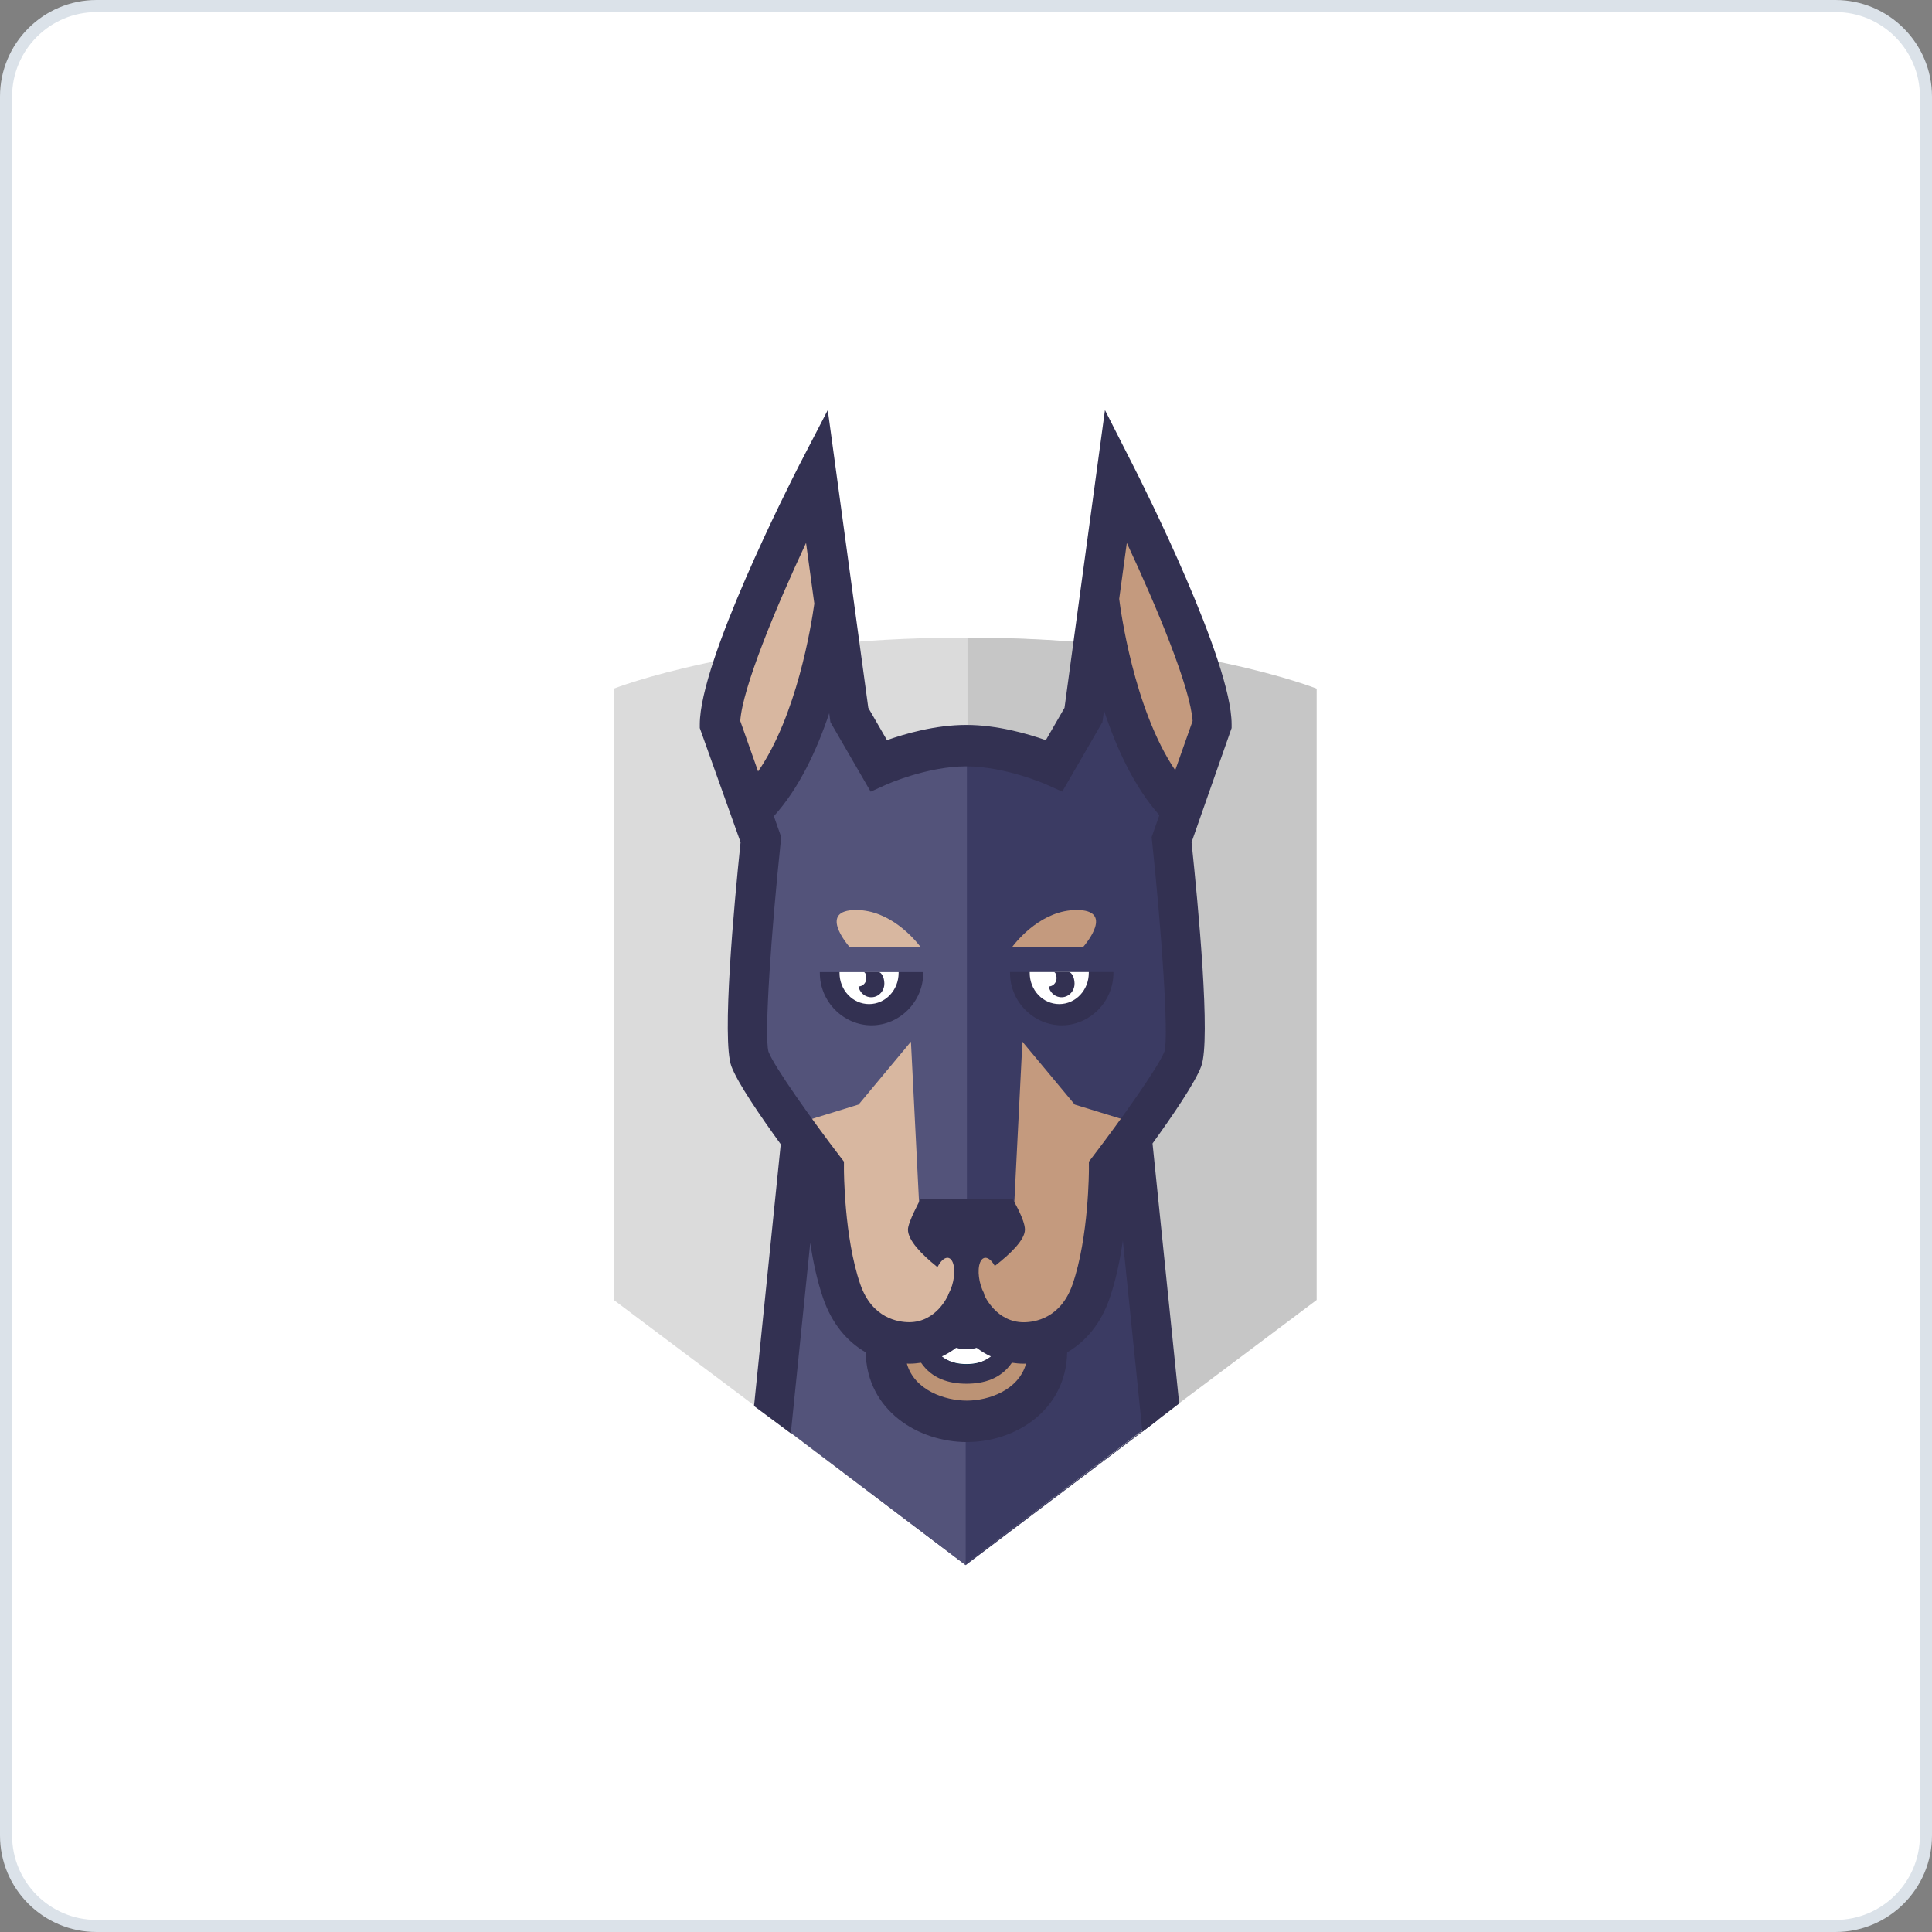 <?xml version="1.0" encoding="UTF-8"?> <svg xmlns="http://www.w3.org/2000/svg" width="160" height="160" viewBox="0 0 160 160" fill="none"><rect x="0" y="0" width="160" height="160" fill="#808080" stroke="none"/><path d="M0.5 8C0.5 3.858 3.858 0.5 8 0.5H152C156.142 0.5 159.5 3.858 159.5 8V152C159.5 156.142 156.142 159.5 152 159.5H8C3.858 159.5 0.5 156.142 0.5 152V8Z" fill="white"></path><path d="M0.5 8C0.5 3.858 3.858 0.5 8 0.5H152C156.142 0.5 159.5 3.858 159.5 8V152C159.5 156.142 156.142 159.5 152 159.5H8C3.858 159.5 0.5 156.142 0.5 152V8Z" stroke="#DBE2E9"></path><path d="M101.816 52.327C99.74 45.656 95.019 36.283 94.347 34.963L93.761 33.81C93.379 33.019 92.989 32.232 92.591 31.449L90.464 27.262L87.417 49.689L87.311 50.505C84.89 50.363 82.466 50.292 80.042 50.293C77.462 50.293 75.023 50.371 72.731 50.508L72.637 49.689L71.568 41.827C71.569 41.814 69.585 27.262 69.585 27.262L67.413 31.449C66.881 32.494 66.361 33.545 65.853 34.602L65.665 34.963C64.991 36.284 60.225 45.674 58.136 52.346C52.108 53.552 48.841 54.842 48.841 54.842V109.359L80 132.738L111.159 109.36V54.842C111.159 54.842 107.882 53.538 101.816 52.327Z" fill="white"></path><path d="M93.407 94.654H79.976V70.834L66.348 93.958L64.23 117.702L79.766 129.457L79.976 129.616L95.866 117.618L93.407 94.654Z" fill="#3B3B63"></path><path d="M79.745 129.372L50.832 107.66V57.03C50.832 57.03 61.523 52.806 79.785 52.806C98.047 52.806 108.66 57.03 108.66 57.03V107.66L79.746 129.372L79.745 129.372Z" fill="#DBDBDB"></path><path d="M80.165 52.806L80.125 52.806V129.37H80.126L109.04 107.659V57.03C109.04 57.03 98.426 52.806 80.165 52.806Z" fill="#C6C6C6"></path><path d="M95.786 117.569L93.332 94.654H79.9V129.563L95.786 117.569Z" fill="#3B3B63"></path><path d="M64.228 117.702L79.975 129.616V70.834L66.347 93.958L64.228 117.702Z" fill="#53537A"></path><path d="M86.753 110.934C86.753 114.863 83.268 116.811 80.071 116.811C76.874 116.811 73.319 114.863 73.319 110.934" fill="#BC9375"></path><path d="M84.794 108.708C84.794 113.315 82.438 114.55 80.036 114.55C77.635 114.55 75.278 113.315 75.278 108.708" fill="#073251"></path><path d="M80.036 112.966C77.469 112.966 76.222 110.983 76.222 106.906H77.445C77.445 111.679 79.195 111.679 80.036 111.679C80.877 111.679 82.627 111.679 82.627 106.906H83.85C83.85 110.983 82.602 112.966 80.036 112.966Z" fill="white"></path><path d="M100.408 59.945C100.408 54.975 92.43 39.335 92.43 39.335L89.732 59.17L87.31 63.357L80.051 63.668L80.022 63.729V63.668L72.763 63.357L70.341 59.17L67.643 39.335C67.643 39.335 59.665 54.975 59.665 59.945L63.035 69.497C63.035 69.497 61.334 85.54 62.111 87.64C62.885 89.741 68.263 96.766 68.263 96.766C68.263 96.766 68.246 102.672 69.719 106.919C70.769 109.951 73.084 111.181 75.299 111.181C78.694 111.181 80.022 107.901 80.022 107.901C80.022 107.901 81.382 111.181 84.776 111.181C86.992 111.181 89.304 109.953 90.356 106.919C91.827 102.674 91.812 96.766 91.812 96.766C91.812 96.766 97.188 89.741 97.964 87.64C98.74 85.539 97.039 69.496 97.039 69.496L100.408 59.945H100.408Z" fill="#C49A7E"></path><path d="M80.036 63.7L80.022 63.729V63.668L72.762 63.357L70.341 59.17L67.641 39.335C67.641 39.335 59.664 54.975 59.664 59.946L63.034 69.497C63.034 69.497 61.333 85.54 62.109 87.64C62.884 89.741 68.26 96.767 68.26 96.767C68.26 96.767 68.246 102.673 69.716 106.919C70.768 109.951 73.083 111.181 75.297 111.181C78.693 111.181 80.021 107.902 80.021 107.902C80.021 107.902 80.027 107.913 80.036 107.935V63.7H80.036Z" fill="#D8B7A0"></path><path d="M97.111 70.436C96.493 69.074 97.372 65.85 97.372 65.85C92.334 60.412 91.075 49.074 91.075 49.074C90.134 52.647 88.09 63.181 88.09 63.181C88.09 63.181 84.33 61.706 80.053 61.699H80.021C79.786 61.701 79.555 61.707 79.323 61.715V106.165L79.643 106.658V106.414H79.84V106.658L79.842 106.414H80.232V106.658V106.414H80.432V106.658L83.914 101.303L84.671 86.267L89.006 91.475L94.591 93.193C94.591 93.193 96.681 91.624 96.681 91.63C97.568 90.322 97.863 89.208 98.077 88.629C98.853 86.526 97.111 70.437 97.111 70.437" fill="#3B3B63"></path><path d="M80.075 61.699L80.061 61.698V61.699C75.782 61.706 72.021 63.18 72.021 63.18C72.021 63.18 69.977 52.646 69.037 49.073C69.037 49.073 67.778 60.412 62.739 65.849C62.739 65.849 63.618 69.073 63 70.436C63 70.436 61.258 86.526 62.034 88.626C62.248 89.205 62.545 90.319 63.431 91.627C63.431 91.621 65.522 93.19 65.522 93.19L71.106 91.472L75.44 86.265L76.199 101.301L79.68 106.655V106.412H79.879V106.655V106.412H80.075V61.699H80.075H80.075Z" fill="#53537A"></path><path d="M90.171 80.5H83.645V80.573C83.645 82.97 85.616 84.912 87.927 84.912C90.239 84.912 92.209 82.969 92.209 80.573V80.5H90.171Z" fill="#333152"></path><path d="M85.276 80.5V80.573C85.276 81.999 86.367 83.154 87.724 83.154C89.08 83.154 90.17 81.999 90.17 80.573V80.5H85.276Z" fill="white"></path><path d="M88.479 80.5H87.333C87.321 80.5 87.312 80.506 87.302 80.508C87.444 80.54 87.523 80.879 87.492 81.105C87.471 81.267 87.394 81.416 87.275 81.524C87.157 81.632 87.005 81.693 86.847 81.695C86.94 82.146 87.29 82.509 87.754 82.577C88.347 82.666 88.895 82.238 88.98 81.614C89.04 81.155 88.83 80.5 88.479 80.5M74.42 80.5H67.895V80.573C67.895 82.97 69.866 84.912 72.177 84.912C74.489 84.912 76.459 82.969 76.459 80.573V80.5H74.42Z" fill="#333152"></path><path d="M69.526 80.5V80.573C69.526 81.999 70.618 83.154 71.973 83.154C73.329 83.154 74.42 81.999 74.42 80.573V80.5H69.526Z" fill="white"></path><path d="M72.728 80.5H71.581C71.571 80.5 71.56 80.506 71.551 80.508C71.693 80.54 71.771 80.879 71.741 81.105C71.695 81.45 71.417 81.689 71.095 81.695C71.189 82.146 71.539 82.509 72.002 82.577C72.595 82.666 73.145 82.238 73.228 81.614C73.289 81.155 73.079 80.5 72.729 80.5" fill="#333152"></path><path d="M89.678 78.455C89.952 78.139 92.278 75.363 89.167 75.363C86.356 75.363 84.334 77.749 83.798 78.455H89.678Z" fill="#C49A7E"></path><path d="M76.261 78.455C75.725 77.749 73.703 75.363 70.891 75.363C67.782 75.363 70.108 78.139 70.38 78.455H76.261Z" fill="#D8B7A0"></path><path d="M66.394 80.476H78.294V79.298H66.394V80.476Z" fill="#53537A"></path><path d="M97.326 63.788C93.866 58.672 92.781 50.356 92.687 49.596L93.318 44.961C95.887 50.459 98.583 56.984 98.767 59.707L97.326 63.788ZM96.443 87.059C95.97 88.336 92.707 92.898 90.54 95.73L90.178 96.205L90.18 96.811C90.18 96.866 90.178 102.458 88.822 106.371C87.842 109.199 85.664 109.505 84.775 109.505C82.523 109.505 81.551 107.334 81.517 107.255L81.388 105.222H78.65L78.526 107.244C78.487 107.336 77.539 109.499 75.298 109.499C74.407 109.499 72.23 109.197 71.249 106.369C69.897 102.469 69.891 96.866 69.891 96.809L69.893 96.203L69.531 95.73C67.365 92.9 64.102 88.338 63.641 87.092C63.273 85.745 63.881 77.03 64.655 69.728L64.698 69.323L64.087 67.594C66.185 65.28 67.658 62.096 68.674 59.065L68.772 59.803L72.105 65.562L73.408 64.974C73.44 64.96 76.779 63.465 80.022 63.465C83.244 63.465 86.638 64.961 86.67 64.976L87.97 65.559L91.299 59.801L91.43 58.84C92.435 61.901 93.906 65.142 96.014 67.507L95.375 69.322L95.417 69.727C96.191 77.03 96.799 85.745 96.443 87.059ZM78.005 112.335C78.421 112.142 78.815 111.902 79.181 111.622C79.498 111.719 79.802 111.719 80.036 111.719C80.268 111.719 80.569 111.722 80.883 111.623C81.251 111.903 81.645 112.141 82.061 112.335C81.514 112.765 80.842 113.006 80.037 113.006C79.228 113.006 78.552 112.767 78.005 112.335ZM80.071 115.994C78.28 115.994 75.734 115.154 75.101 112.928C75.165 112.93 75.229 112.936 75.295 112.936C75.641 112.936 75.966 112.903 76.279 112.856C77.188 114.186 78.603 114.594 80.036 114.594C81.472 114.594 82.889 114.19 83.799 112.857C84.111 112.902 84.432 112.936 84.775 112.936C84.842 112.936 84.907 112.93 84.975 112.929C84.347 115.154 81.835 115.994 80.071 115.994V115.994ZM61.306 59.707C61.491 56.983 64.184 50.459 66.754 44.96L67.439 49.988C67.178 51.867 65.984 59.24 62.782 63.887L61.306 59.707ZM101.997 59.986C101.997 54.736 94.682 40.205 93.846 38.565L91.508 33.961L88.158 58.62L86.611 61.298C85.119 60.771 82.578 60.035 80.02 60.035C77.465 60.035 74.941 60.768 73.455 61.296L71.908 58.619L70.732 49.976C70.734 49.961 70.736 49.942 70.736 49.933L70.727 49.932L68.553 33.961L66.165 38.566C65.328 40.205 57.954 54.736 57.954 59.986V60.294L61.331 69.752C60.791 74.909 59.76 86.111 60.569 88.3C61.074 89.669 63.016 92.496 64.658 94.761L62.446 116.442L65.491 118.702L67.101 102.93C67.332 104.464 67.673 106.084 68.18 107.547C68.879 109.563 70.113 111.09 71.693 111.995C71.787 116.822 76.052 119.426 80.071 119.426C84.057 119.426 88.287 116.82 88.379 111.992C89.956 111.088 91.189 109.561 91.886 107.547C92.414 106.025 92.76 104.33 92.99 102.744L94.609 118.572L97.655 116.232L95.448 94.696C97.078 92.44 98.983 89.655 99.483 88.301C100.292 86.113 99.22 74.909 98.68 69.753L101.997 60.294V59.986H101.997Z" fill="#333152"></path><path d="M83.876 99.33H76.222C76.222 99.33 75.192 101.217 75.192 101.829C75.192 103.647 79.903 106.542 79.903 106.542C79.903 106.542 84.88 103.561 84.88 101.829C84.88 101.003 83.876 99.33 83.876 99.33Z" fill="#333152"></path><path d="M82.4 104.872C81.973 104.076 81.422 103.931 81.169 104.545C80.917 105.159 81.061 106.302 81.488 107.097C81.915 107.893 82.467 108.038 82.718 107.424C82.971 106.81 82.828 105.667 82.4 104.872" fill="#C49A7E"></path><path d="M77.671 104.873C77.243 105.667 77.101 106.811 77.353 107.424C77.605 108.039 78.155 107.893 78.584 107.097C79.011 106.303 79.154 105.16 78.901 104.545C78.65 103.931 78.099 104.077 77.671 104.873Z" fill="#D8B7A0"></path></svg> 